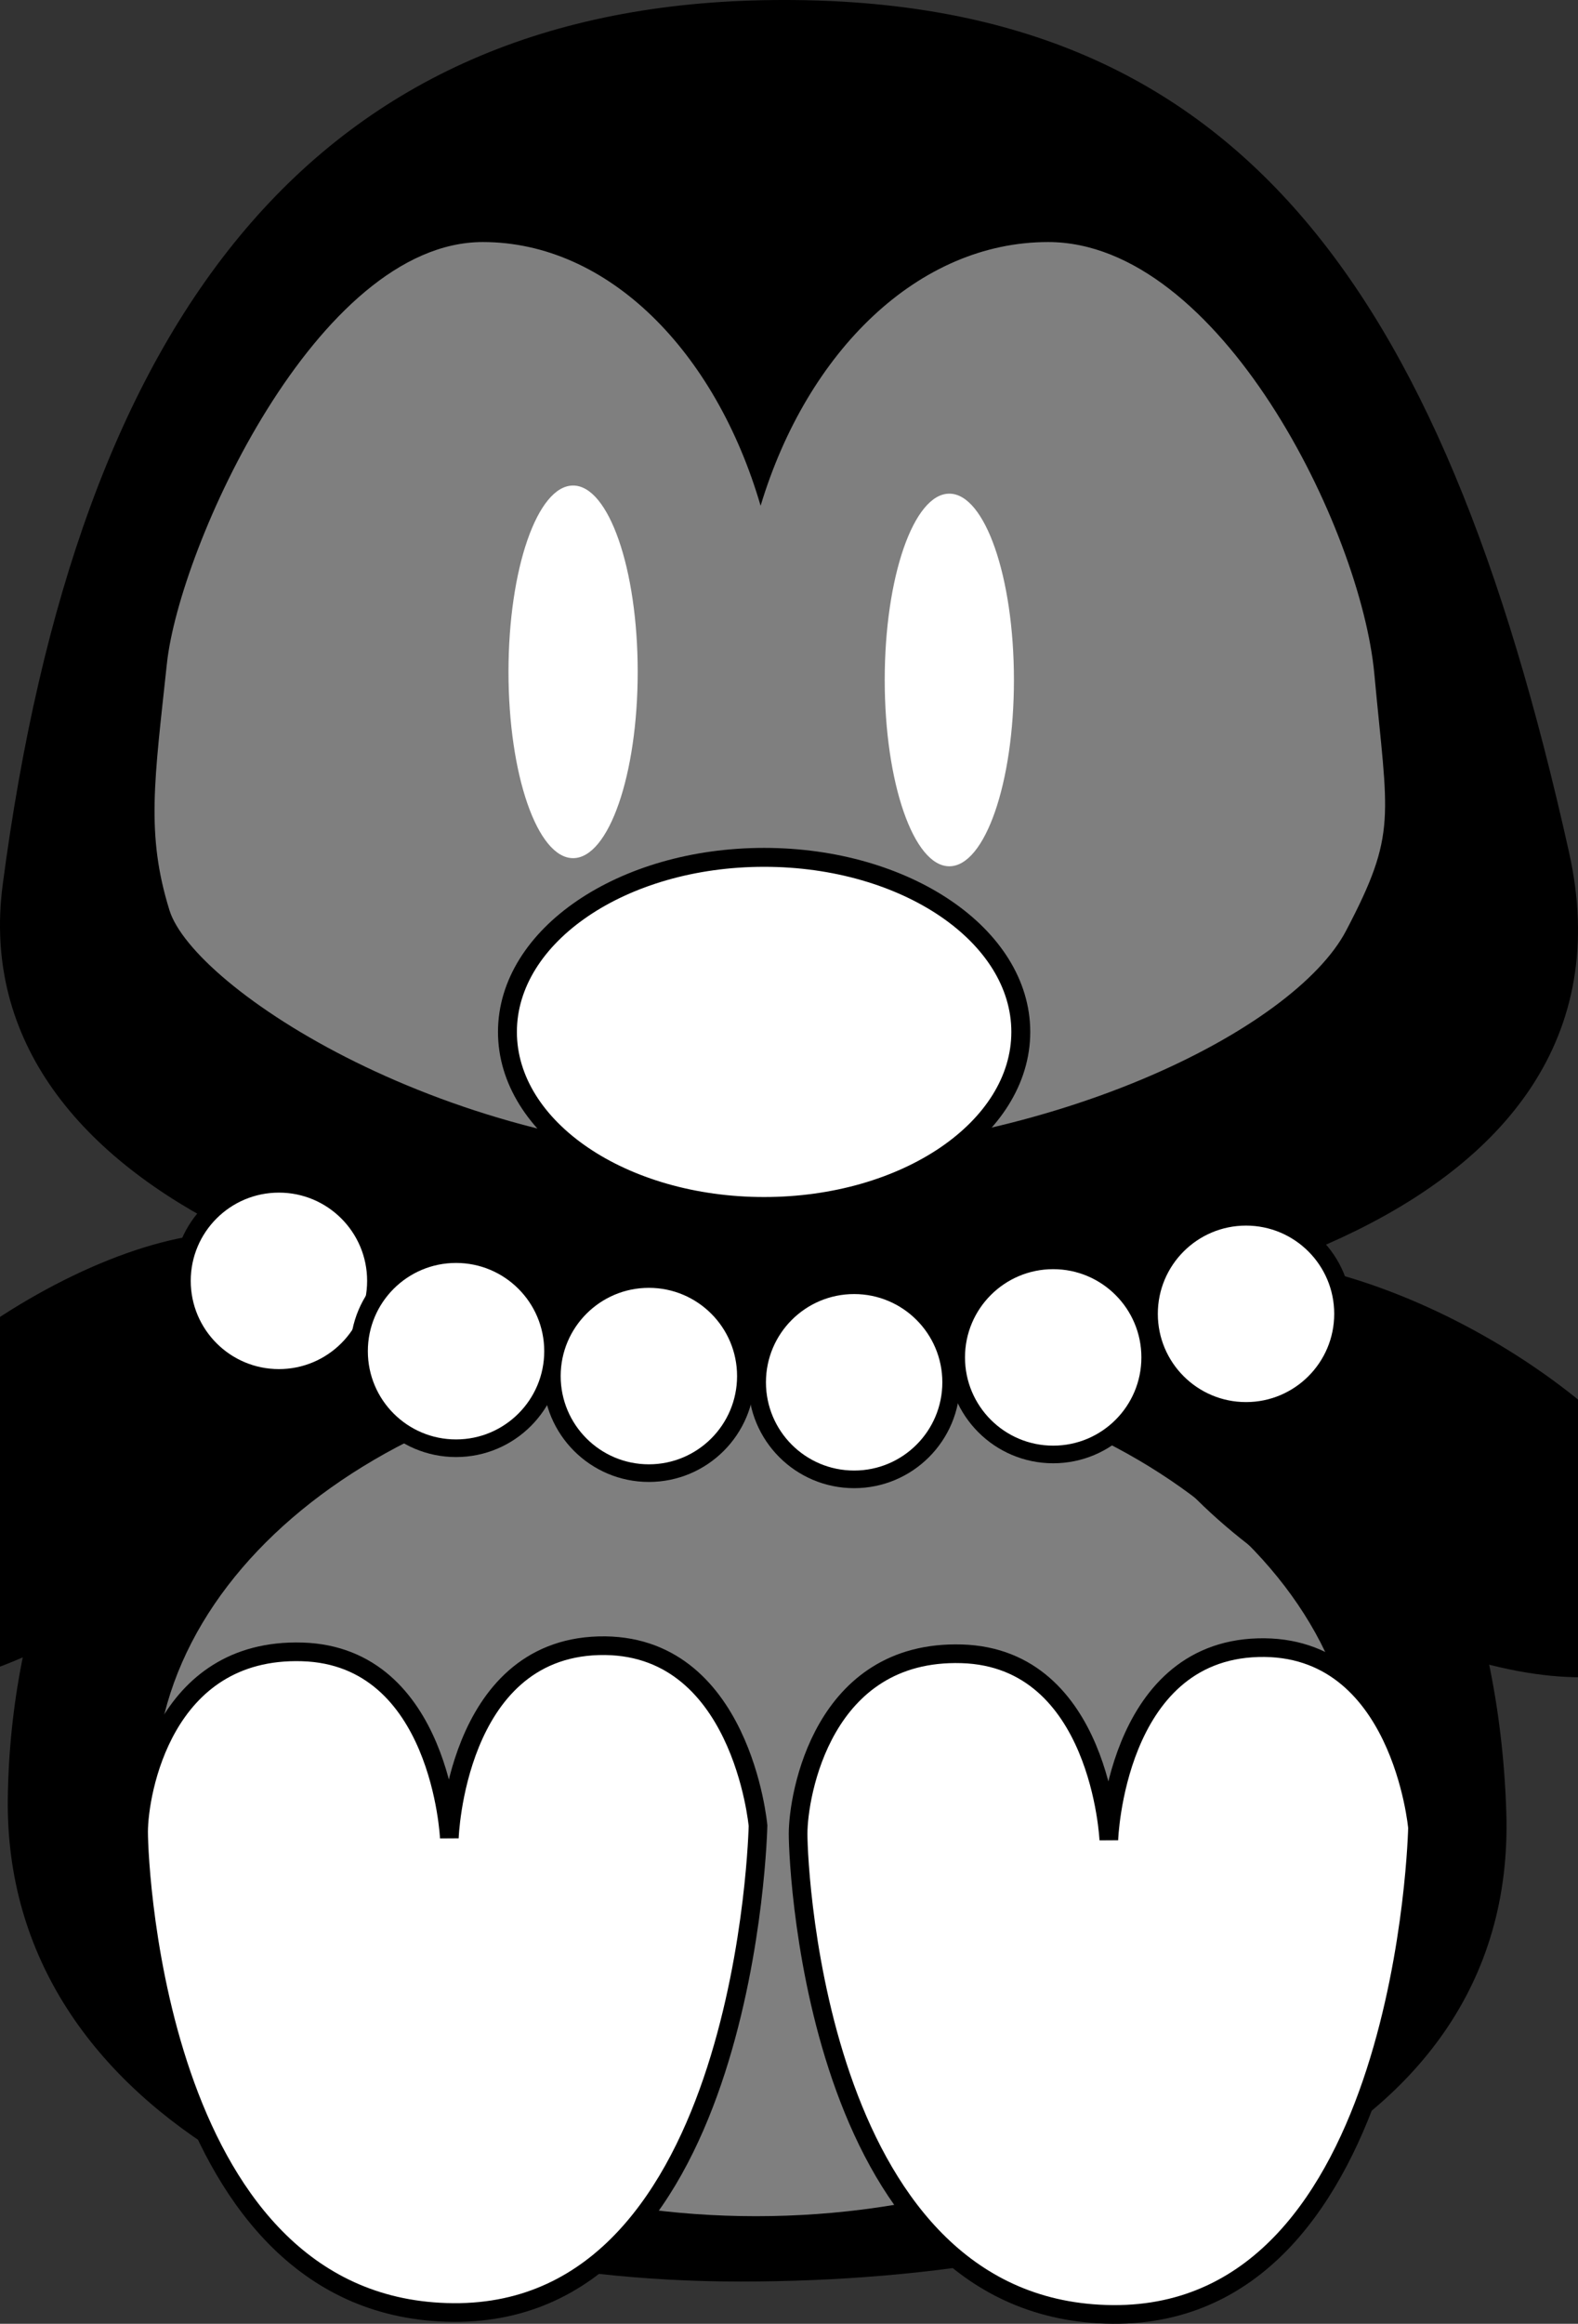 <?xml version="1.0"?><svg width="253.685" height="373.389" xmlns="http://www.w3.org/2000/svg" xmlns:xlink="http://www.w3.org/1999/xlink">
 <rect width="100%" height="100%" fill="#333333" stroke="none"/>
 <title>pearl penguin</title>
 <defs>
  <linearGradient id="linearGradient3287">
   <stop id="stop3289" offset="0" stop-color="#000000"/>
   <stop offset="0.735" id="stop3295" stop-color="#000000"/>
   <stop offset="0.887" id="stop3291" stop-color="#7f7f7f"/>
   <stop id="stop3293" offset="1" stop-color="#ffffff"/>
  </linearGradient>
  <linearGradient id="linearGradient3225">
   <stop offset="0" id="stop3227" stop-color="#ff6f00"/>
   <stop offset="1" id="stop3229" stop-color="#ffff00"/>
  </linearGradient>
  <radialGradient xlink:href="#linearGradient3287" id="radialGradient3281" gradientUnits="userSpaceOnUse" gradientTransform="matrix(1.297, 0.011, -0.011, 1.287, -438.188, -168.801)" cx="425.579" cy="249.189" fx="425.579" fy="249.189" r="126.842"/>
  <radialGradient xlink:href="#linearGradient3225" id="radialGradient3283" gradientUnits="userSpaceOnUse" gradientTransform="matrix(0.979, 0, 0, 0.673, -4.332, 58.102)" spreadMethod="pad" cx="141.644" cy="171.377" fx="141.644" fy="171.377" r="43.209"/>
  <radialGradient xlink:href="#linearGradient3287" id="radialGradient3330" cx="145.566" cy="317.4" fx="145.566" fy="317.4" r="123.242" gradientTransform="matrix(1.47, 0.02, -0.016, 1.131, -100.851, -53.711)" gradientUnits="userSpaceOnUse"/>
  <radialGradient xlink:href="#linearGradient3225" id="radialGradient3358" cx="100.071" cy="333.682" fx="100.071" fy="333.682" r="50.789" gradientTransform="matrix(1.997, -0.006, 0.006, 1.87, -131.804, -291.541)" gradientUnits="userSpaceOnUse"/>
  <radialGradient xlink:href="#linearGradient3225" id="radialGradient3362" gradientUnits="userSpaceOnUse" gradientTransform="matrix(1.997, -0.006, 0.006, 1.87, -23.783, -290.231)" cx="100.071" cy="333.682" fx="100.071" fy="333.682" r="50.789"/>
  <pattern id="gridpattern" patternUnits="userSpaceOnUse" x="0" y="0" width="100" height="100">
   <image id="svg_2" x="0" y="0" width="100" height="100"/>
  </pattern>
 </defs>
 <g display="inline">
  <title>Layer 1</title>
  <path id="path3317" d="m239.769,291.321c1.671,53.223 -59.564,72.889 -120.7,72.889c-61.137,0 -116.106,-26.051 -115.423,-75.296c0.814,-58.788 43.962,-111.154 115.423,-111.861c71.461,-0.707 118.605,47.543 120.7,114.267z" stroke-miterlimit="4" stroke-linejoin="round" stroke-linecap="round" stroke-width="4.784" stroke="#000000" fill="#000000"/>
  <path d="m249.896,137.521c12.625,56.774 -64.474,75.63 -125.598,75.63c-61.124,0 -127.76,-22.76 -121.468,-70.675c12.006,-91.431 50.022,-139.33 121.468,-140.051c71.446,-0.722 104.95,42.247 125.598,135.096z" id="path3250" stroke-miterlimit="4" stroke-linejoin="round" stroke-linecap="round" stroke-width="4.833" stroke="#000000" fill="#000000"/>
  <g externalResourcesRequired="false" id="g3244">
   <path id="path3237" d="m77.621,38.893c-26.67,0 -48.789,49.03 -50.79,67.737c-2.008,18.777 -3.388,27.385 0.41,39.624c3.878,12.496 44.711,39.388 93.385,39.39c47.848,0.002 87.468,-20.259 95.773,-36.087c8.306,-15.828 6.698,-17.97 4.544,-41.276c-2.155,-23.306 -24.864,-69.388 -52.446,-69.388c-20.826,0 -38.717,17.51 -46.219,42.375c-7.255,-24.861 -24.521,-42.375 -44.656,-42.375l0,0l0,0l0,0l0,0z" stroke-miterlimit="4" stroke-linejoin="round" stroke-linecap="round" stroke-width="3" fill="#7f7f7f"/>
   <path d="m102.519,107.953c0,16.533 -4.65,29.936 -10.386,29.936c-5.736,0 -10.386,-13.403 -10.386,-29.936c0,-16.533 4.65,-29.936 10.386,-29.936c5.736,0 10.386,13.403 10.386,29.936z" id="path3233" stroke-miterlimit="4" stroke-linejoin="round" stroke-linecap="round" stroke-width="3" fill="#ffffff"/>
   <path id="path3235" d="m163.003,109.259c0,16.533 -4.65,29.936 -10.386,29.936c-5.736,0 -10.386,-13.403 -10.386,-29.936c0,-16.534 4.65,-29.937 10.386,-29.937c5.736,0 10.386,13.403 10.386,29.937z" stroke-miterlimit="4" stroke-linejoin="round" stroke-linecap="round" stroke-width="3" fill="#ffffff"/>
   <path d="m164.107,165.811c0,15.491 -18.475,28.05 -41.265,28.05c-22.789,0 -41.264,-12.559 -41.264,-28.05c0,-15.492 18.475,-28.05 41.264,-28.05c22.79,0 41.265,12.558 41.265,28.05z" stroke-miterlimit="4" stroke-linejoin="round" stroke-linecap="round" stroke-width="3.04" stroke="#000000" fill="#ffffff" id="svg_11"/>
  </g>
  <path d="m218.161,287.517c0,37.878 -43.256,68.585 -96.615,68.585c-53.359,0 -96.615,-30.707 -96.615,-68.585c0,-37.879 43.256,-68.585 96.615,-68.585c53.359,0 96.615,30.706 96.615,68.585z" id="path3315" stroke-miterlimit="4" stroke-linejoin="round" stroke-linecap="round" stroke-width="3.3" fill="#7f7f7f"/>
  <path d="m178.258,295.644c0,0 -1.315,-29.25 -23.662,-29.907c-22.348,-0.657 -26.291,22.676 -26.291,28.921c0,6.244 3.286,76.902 50.61,77.23c47.325,0.329 48.968,-78.216 48.968,-78.216c0,0 -2.629,-29.578 -25.634,-28.921c-23.005,0.658 -23.991,30.893 -23.991,30.893z" id="path3360" stroke-miterlimit="4" stroke-width="3" stroke="#000000" fill-rule="evenodd" fill="#ffffff"/>
  <ellipse fill="#000000" stroke="#000000" stroke-width="5" cx="9.365" cy="234.885" id="svg_1" rx="49.976" ry="22" transform="rotate(-35.988 9.365 234.885)"/>
  <ellipse fill="#000000" stroke="#000000" stroke-width="5" cx="226.365" cy="235.885" rx="49.976" ry="22" transform="rotate(29.372 226.365 235.885)" id="svg_3"/>
  <circle fill="#ffffff" stroke="#000000" stroke-width="2.833" stroke-dasharray="null" stroke-linejoin="round" stroke-linecap="round" cx="44.842" cy="205.811" r="15.595" id="svg_4"/>
  <circle fill="#ffffff" stroke="#000000" stroke-width="2.833" stroke-dasharray="null" stroke-linejoin="round" stroke-linecap="round" cx="73.315" cy="217.111" r="15.595" id="svg_6"/>
  <circle fill="#ffffff" stroke="#000000" stroke-width="2.833" stroke-dasharray="null" stroke-linejoin="round" stroke-linecap="round" cx="104.315" cy="221.111" r="15.595" id="svg_7"/>
  <circle fill="#ffffff" stroke="#000000" stroke-width="2.833" stroke-dasharray="null" stroke-linejoin="round" stroke-linecap="round" cx="137.315" cy="222.111" r="15.595" id="svg_8"/>
  <circle fill="#ffffff" stroke="#000000" stroke-width="2.833" stroke-dasharray="null" stroke-linejoin="round" stroke-linecap="round" cx="169.315" cy="218.111" r="15.595" id="svg_9"/>
  <circle fill="#ffffff" stroke="#000000" stroke-width="2.833" stroke-dasharray="null" stroke-linejoin="round" stroke-linecap="round" cx="200.315" cy="211.111" r="15.595" id="svg_10"/>
  <path id="path3350" d="m72.236,295.334c0,0 -1.315,-29.249 -23.662,-29.906c-22.348,-0.657 -26.291,22.676 -26.291,28.92c0,6.244 3.286,76.902 50.611,77.231c47.324,0.329 48.967,-78.217 48.967,-78.217c0,0 -2.629,-29.578 -25.634,-28.92c-23.005,0.657 -23.991,30.892 -23.991,30.892z" stroke-miterlimit="4" stroke-width="3" stroke="#000000" fill-rule="evenodd" fill="#ffffff"/>
 </g>
</svg>
